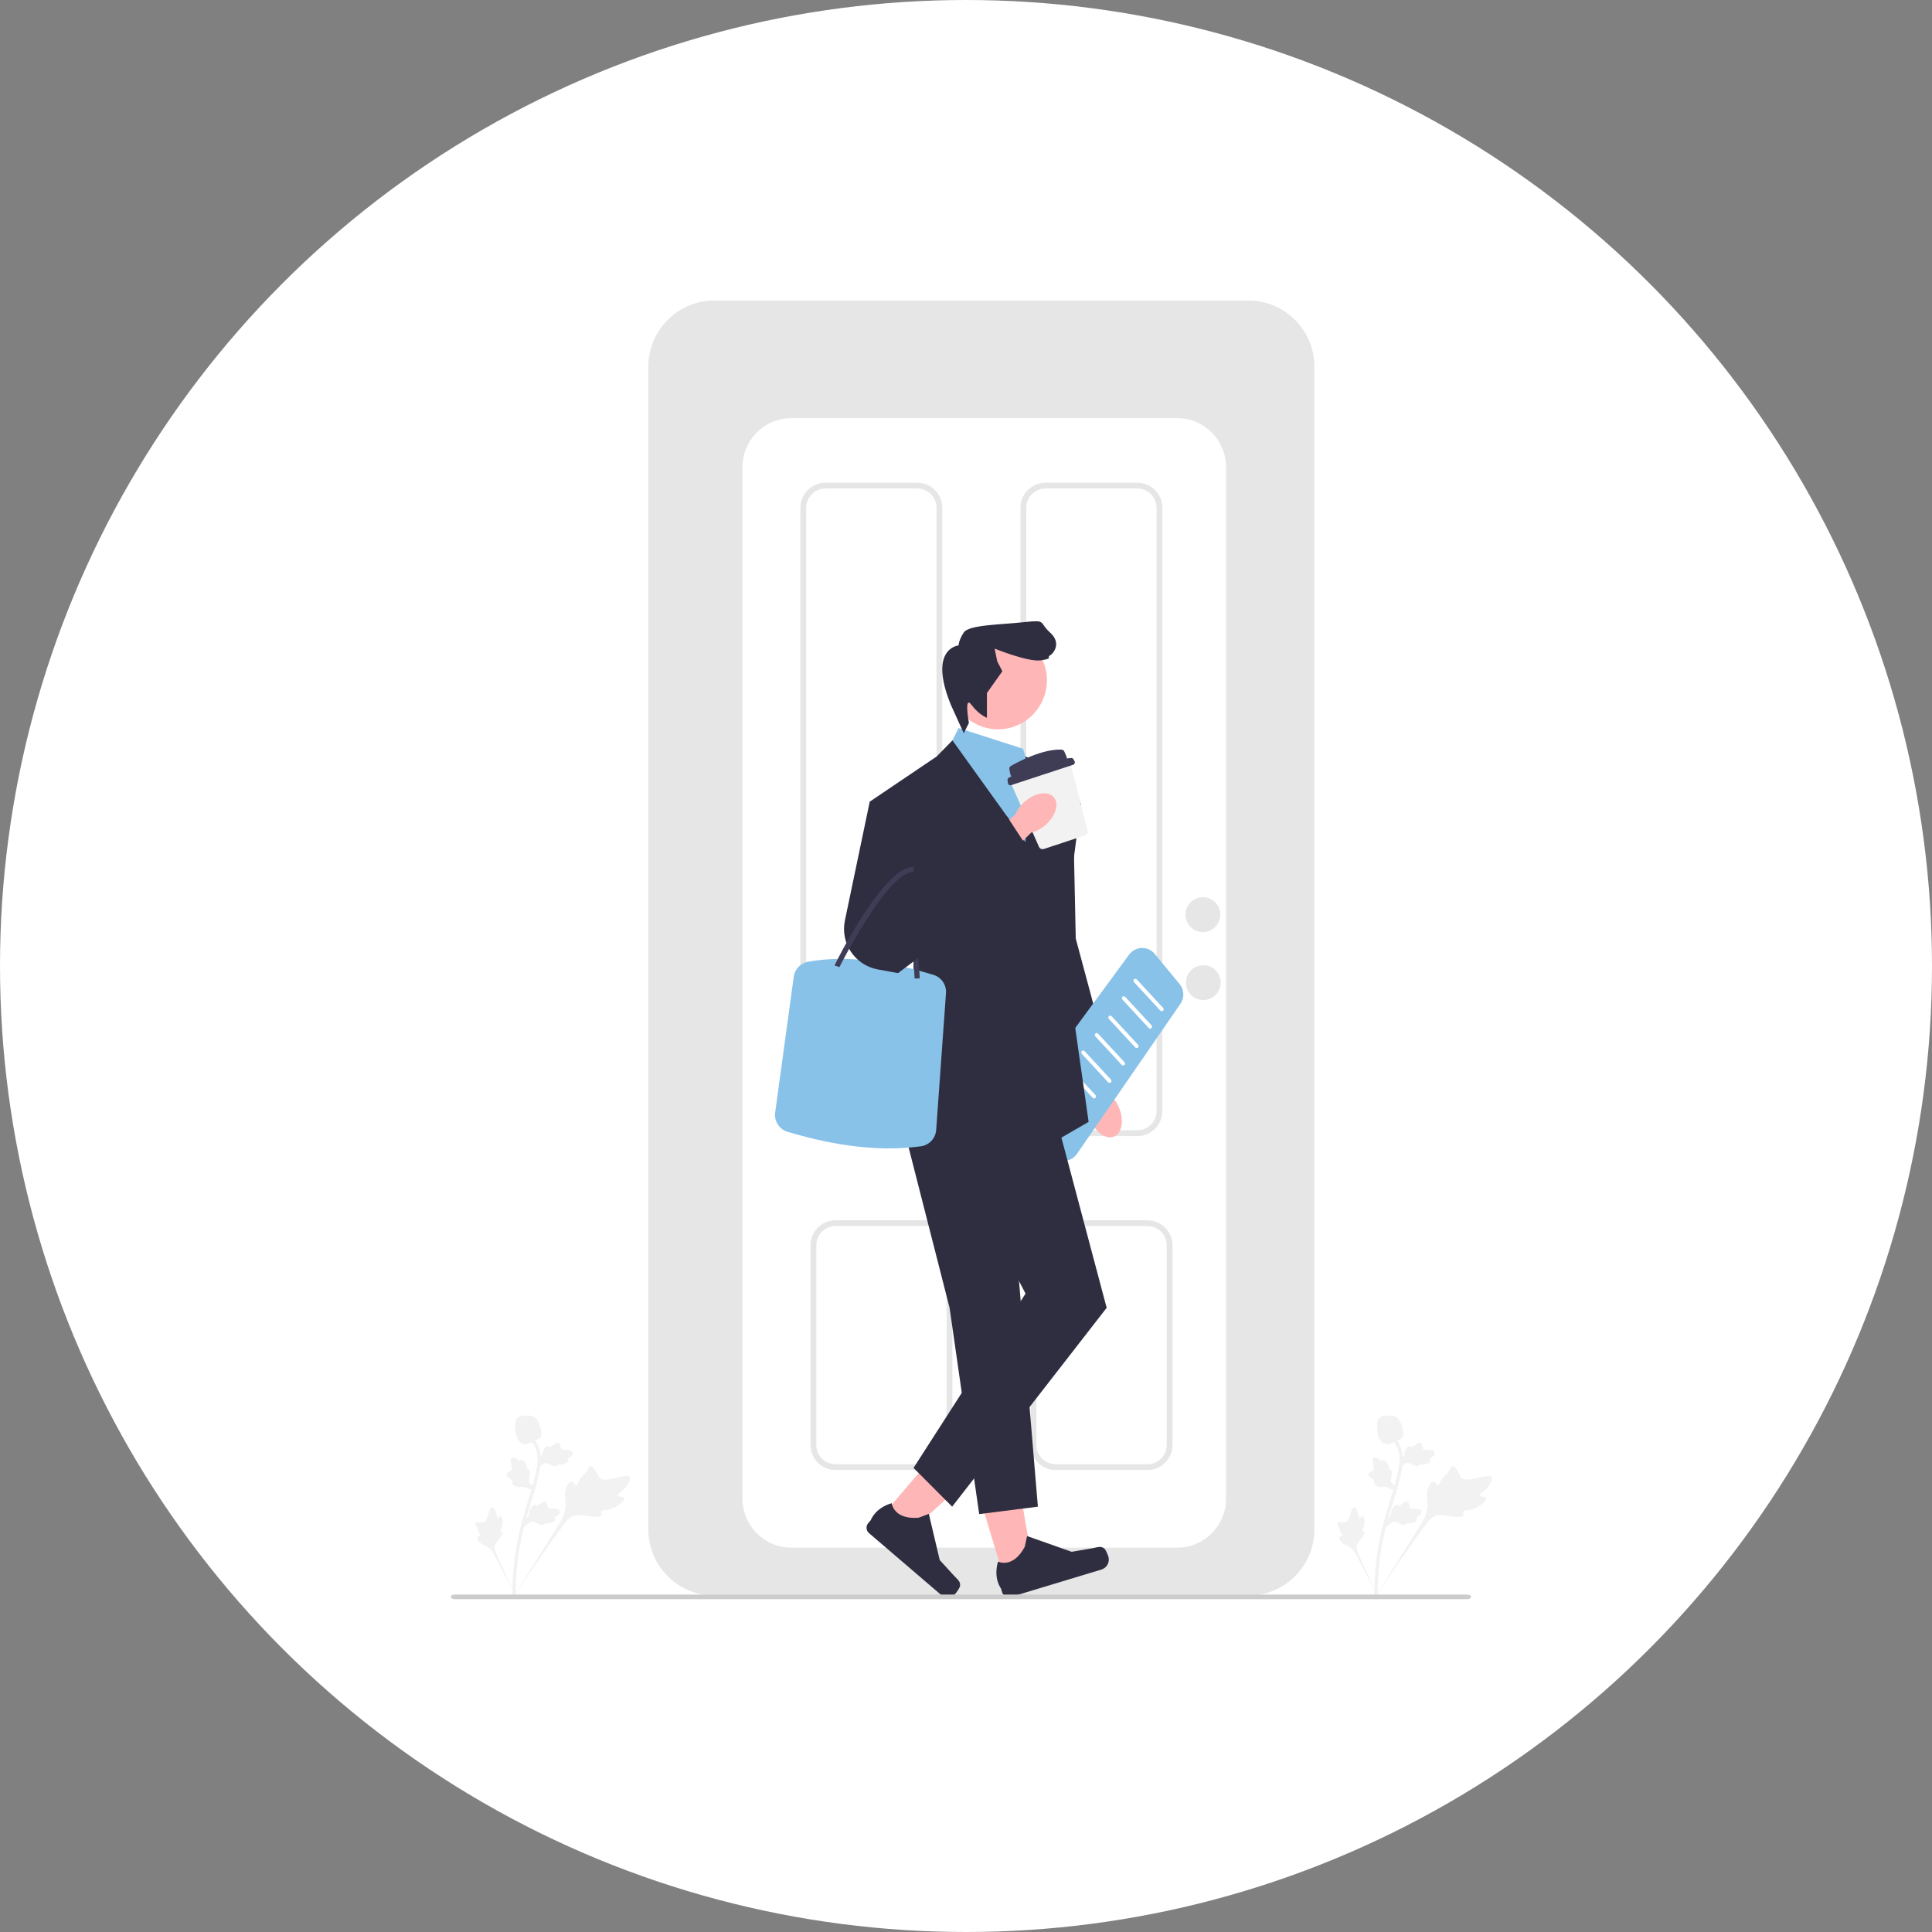 <svg width="180" height="180" viewBox="0 0 180 180" fill="none" xmlns="http://www.w3.org/2000/svg">
<rect x="0" y="0" width="180" height="180" fill="#808080" stroke="none"/>
<circle cx="90" cy="90" r="90" fill="white"/>
<g clip-path="url(#clip0_647_241)">
<path d="M138.471 139.599C138.407 139.404 137.924 139.49 137.877 139.315C137.831 139.14 138.295 138.994 138.65 138.503C138.715 138.414 139.119 137.856 138.964 137.621C138.67 137.175 136.625 138.284 136.134 137.662C136.027 137.525 135.982 137.291 135.661 136.855C135.534 136.681 135.452 136.597 135.354 136.6C135.215 136.603 135.166 136.777 134.947 137.093C134.62 137.566 134.502 137.507 134.286 137.894C134.126 138.182 134.107 138.366 133.992 138.377C133.829 138.392 133.761 138.034 133.562 138.02C133.358 138.006 133.154 138.36 133.053 138.637C132.864 139.156 132.981 139.552 133.007 139.948C133.035 140.378 132.969 141.007 132.503 141.814L128.111 148.831C129.055 147.4 131.732 143.5 132.811 142.069C133.122 141.656 133.457 141.241 133.972 141.163C134.468 141.088 135.071 141.334 135.913 141.32C136.011 141.318 136.285 141.31 136.352 141.164C136.407 141.044 136.27 140.94 136.32 140.827C136.387 140.675 136.687 140.74 137.096 140.639C137.384 140.568 137.58 140.451 137.748 140.35C137.799 140.32 138.556 139.86 138.471 139.599Z" fill="#F2F2F2"/>
<path d="M126.968 141.238C126.854 141.213 126.756 141.475 126.657 141.448C126.559 141.42 126.621 141.15 126.483 140.833C126.458 140.776 126.301 140.415 126.142 140.424C125.839 140.44 125.792 141.766 125.346 141.828C125.248 141.842 125.12 141.796 124.814 141.828C124.692 141.841 124.627 141.857 124.6 141.906C124.562 141.975 124.633 142.05 124.725 142.248C124.862 142.546 124.799 142.587 124.926 142.805C125.021 142.967 125.105 143.029 125.077 143.089C125.038 143.174 124.843 143.104 124.778 143.198C124.713 143.294 124.827 143.497 124.934 143.626C125.133 143.869 125.361 143.926 125.562 144.027C125.781 144.137 126.069 144.351 126.33 144.814L128.497 149C128.069 148.123 126.933 145.68 126.544 144.736C126.431 144.463 126.325 144.179 126.435 143.903C126.542 143.637 126.836 143.411 127.072 142.993C127.1 142.944 127.175 142.807 127.123 142.732C127.08 142.67 126.989 142.707 126.948 142.65C126.893 142.574 127.011 142.445 127.08 142.214C127.129 142.052 127.128 141.922 127.127 141.81C127.127 141.776 127.12 141.271 126.968 141.238Z" fill="#F2F2F2"/>
<path d="M129.131 142.259L129.199 141.628L129.241 141.589C129.434 141.405 129.555 141.211 129.6 141.012C129.608 140.98 129.613 140.948 129.619 140.915C129.641 140.785 129.67 140.624 129.794 140.457C129.863 140.363 130.048 140.153 130.237 140.226C130.289 140.245 130.323 140.279 130.347 140.314C130.353 140.308 130.359 140.302 130.366 140.295C130.448 140.215 130.505 140.186 130.561 140.158C130.603 140.136 130.647 140.114 130.721 140.054C130.754 140.028 130.78 140.005 130.802 139.985C130.868 139.925 130.953 139.856 131.07 139.883C131.194 139.917 131.236 140.035 131.264 140.114C131.315 140.253 131.33 140.35 131.34 140.413C131.344 140.437 131.348 140.463 131.352 140.471C131.379 140.54 131.719 140.557 131.846 140.565C132.134 140.581 132.383 140.594 132.442 140.791C132.485 140.933 132.396 141.087 132.169 141.261C132.098 141.316 132.028 141.353 131.966 141.381C132.004 141.417 132.034 141.466 132.036 141.533C132.04 141.69 131.879 141.811 131.557 141.892C131.477 141.913 131.37 141.94 131.229 141.933C131.162 141.93 131.104 141.92 131.055 141.91C131.048 141.938 131.034 141.968 131.01 141.996C130.938 142.078 130.822 142.099 130.665 142.052C130.492 142.004 130.355 141.938 130.234 141.88C130.129 141.83 130.038 141.787 129.961 141.775C129.819 141.755 129.687 141.843 129.528 141.96L129.131 142.259Z" fill="#F2F2F2"/>
<path d="M130.264 138.667L129.638 138.761L129.59 138.73C129.364 138.589 129.146 138.521 128.942 138.528C128.909 138.529 128.877 138.532 128.844 138.534C128.713 138.545 128.55 138.559 128.357 138.481C128.25 138.437 128 138.312 128.023 138.109C128.028 138.055 128.051 138.013 128.079 137.98C128.072 137.976 128.065 137.972 128.056 137.967C127.959 137.908 127.916 137.859 127.875 137.813C127.843 137.777 127.81 137.74 127.734 137.684C127.701 137.659 127.671 137.639 127.647 137.623C127.572 137.574 127.483 137.509 127.48 137.388C127.482 137.26 127.585 137.189 127.654 137.141C127.776 137.057 127.864 137.018 127.923 136.992C127.945 136.982 127.969 136.972 127.976 136.966C128.036 136.923 127.966 136.588 127.941 136.462C127.883 136.18 127.833 135.935 128.008 135.827C128.134 135.749 128.305 135.797 128.531 135.973C128.602 136.028 128.656 136.087 128.698 136.14C128.723 136.094 128.763 136.052 128.827 136.033C128.977 135.989 129.135 136.115 129.295 136.406C129.335 136.479 129.389 136.576 129.418 136.715C129.431 136.78 129.436 136.839 129.44 136.889C129.469 136.889 129.5 136.895 129.534 136.911C129.631 136.96 129.681 137.067 129.676 137.231C129.673 137.411 129.644 137.561 129.619 137.693C129.597 137.808 129.579 137.907 129.587 137.984C129.603 138.127 129.722 138.233 129.875 138.357L130.264 138.667Z" fill="#F2F2F2"/>
<path d="M130.348 136.783L130.416 136.153L130.458 136.113C130.651 135.93 130.772 135.736 130.817 135.536C130.824 135.504 130.83 135.472 130.836 135.439C130.858 135.31 130.886 135.148 131.011 134.981C131.08 134.888 131.264 134.677 131.454 134.751C131.505 134.77 131.54 134.803 131.564 134.838C131.57 134.832 131.576 134.826 131.583 134.82C131.665 134.74 131.722 134.71 131.777 134.682C131.82 134.661 131.864 134.638 131.938 134.579C131.97 134.553 131.996 134.529 132.018 134.509C132.085 134.45 132.17 134.38 132.287 134.408C132.411 134.442 132.453 134.56 132.481 134.638C132.531 134.778 132.547 134.874 132.557 134.938C132.561 134.961 132.565 134.987 132.568 134.996C132.595 135.064 132.935 135.082 133.063 135.089C133.351 135.105 133.599 135.118 133.659 135.316C133.702 135.457 133.613 135.611 133.386 135.786C133.315 135.84 133.244 135.878 133.183 135.906C133.221 135.942 133.251 135.99 133.253 136.057C133.257 136.214 133.096 136.335 132.774 136.417C132.694 136.437 132.586 136.464 132.446 136.457C132.379 136.454 132.321 136.444 132.272 136.435C132.264 136.463 132.251 136.492 132.226 136.52C132.155 136.602 132.039 136.623 131.882 136.577C131.709 136.528 131.572 136.463 131.451 136.405C131.345 136.354 131.254 136.311 131.178 136.299C131.036 136.279 130.903 136.367 130.745 136.484L130.348 136.783Z" fill="#F2F2F2"/>
<path d="M128.319 148.867L128.209 148.757L128.055 148.741C128.056 148.727 128.054 148.693 128.053 148.64C128.047 148.35 128.029 147.467 128.152 146.11C128.237 145.163 128.38 144.202 128.577 143.252C128.774 142.301 128.978 141.594 129.142 141.025C129.266 140.596 129.391 140.19 129.513 139.793C129.839 138.735 130.146 137.735 130.337 136.594C130.379 136.339 130.468 135.809 130.287 135.184C130.182 134.821 130.002 134.479 129.751 134.169L129.993 133.973C130.269 134.316 130.468 134.694 130.585 135.097C130.786 135.791 130.69 136.368 130.643 136.646C130.45 137.807 130.139 138.816 129.81 139.885C129.689 140.28 129.564 140.685 129.441 141.112C129.278 141.675 129.076 142.377 128.881 143.315C128.687 144.253 128.546 145.203 128.461 146.138C128.34 147.478 128.358 148.347 128.364 148.633C128.367 148.786 128.368 148.818 128.319 148.867Z" fill="#F2F2F2"/>
<path d="M129.087 134.528C129.075 134.525 129.062 134.522 129.05 134.518C128.794 134.446 128.59 134.238 128.441 133.898C128.371 133.739 128.355 133.571 128.322 133.235C128.317 133.184 128.294 132.922 128.322 132.576C128.34 132.349 128.365 132.259 128.426 132.187C128.494 132.108 128.586 132.062 128.683 132.039C128.686 132.009 128.696 131.98 128.715 131.952C128.795 131.837 128.929 131.884 129.002 131.909C129.038 131.922 129.084 131.939 129.135 131.947C129.215 131.961 129.264 131.947 129.336 131.926C129.406 131.906 129.493 131.88 129.612 131.883C129.849 131.886 130.024 131.992 130.081 132.027C130.385 132.21 130.49 132.502 130.611 132.84C130.635 132.908 130.715 133.153 130.734 133.469C130.747 133.696 130.718 133.789 130.684 133.856C130.614 133.993 130.507 134.056 130.243 134.19C129.966 134.33 129.827 134.4 129.714 134.436C129.449 134.519 129.283 134.571 129.087 134.528Z" fill="#F2F2F2"/>
<path d="M58.166 139.599C58.102 139.404 57.619 139.49 57.572 139.315C57.526 139.14 57.99 138.994 58.346 138.503C58.41 138.414 58.814 137.856 58.659 137.621C58.365 137.175 56.321 138.284 55.83 137.662C55.722 137.525 55.678 137.291 55.357 136.855C55.229 136.681 55.147 136.597 55.049 136.6C54.91 136.603 54.861 136.777 54.643 137.093C54.315 137.566 54.197 137.507 53.982 137.894C53.822 138.182 53.803 138.366 53.687 138.377C53.524 138.392 53.456 138.034 53.257 138.02C53.053 138.006 52.849 138.36 52.748 138.637C52.559 139.156 52.676 139.552 52.702 139.948C52.73 140.378 52.664 141.007 52.199 141.814L47.807 148.831C48.75 147.4 51.427 143.5 52.506 142.069C52.817 141.656 53.152 141.241 53.667 141.163C54.163 141.088 54.766 141.334 55.608 141.32C55.707 141.318 55.98 141.31 56.047 141.164C56.102 141.044 55.965 140.94 56.015 140.827C56.082 140.675 56.382 140.74 56.791 140.639C57.079 140.568 57.275 140.451 57.444 140.35C57.494 140.32 58.251 139.86 58.166 139.599Z" fill="#F2F2F2"/>
<path d="M46.663 141.238C46.549 141.213 46.452 141.475 46.353 141.448C46.254 141.42 46.316 141.15 46.178 140.833C46.154 140.776 45.997 140.415 45.837 140.424C45.534 140.44 45.487 141.766 45.041 141.828C44.943 141.842 44.815 141.796 44.509 141.828C44.388 141.841 44.323 141.857 44.296 141.906C44.257 141.975 44.328 142.05 44.42 142.248C44.557 142.546 44.494 142.587 44.621 142.805C44.716 142.967 44.801 143.029 44.773 143.089C44.733 143.174 44.538 143.104 44.474 143.198C44.408 143.294 44.523 143.497 44.629 143.626C44.828 143.869 45.056 143.926 45.257 144.027C45.476 144.137 45.765 144.351 46.025 144.814L48.193 149C47.764 148.123 46.628 145.68 46.239 144.736C46.127 144.463 46.02 144.179 46.13 143.903C46.237 143.637 46.531 143.411 46.767 142.993C46.795 142.944 46.87 142.807 46.818 142.732C46.775 142.67 46.684 142.707 46.643 142.65C46.588 142.574 46.707 142.445 46.775 142.214C46.824 142.052 46.823 141.922 46.822 141.81C46.822 141.776 46.815 141.271 46.663 141.238Z" fill="#F2F2F2"/>
<path d="M48.826 142.259L48.894 141.628L48.936 141.589C49.129 141.405 49.25 141.211 49.296 141.012C49.303 140.98 49.309 140.948 49.314 140.915C49.337 140.785 49.365 140.624 49.489 140.457C49.559 140.363 49.743 140.153 49.933 140.226C49.984 140.245 50.019 140.279 50.042 140.314C50.048 140.308 50.055 140.302 50.061 140.295C50.143 140.215 50.201 140.186 50.256 140.158C50.298 140.136 50.342 140.114 50.416 140.054C50.449 140.028 50.475 140.005 50.497 139.985C50.564 139.925 50.649 139.856 50.766 139.883C50.889 139.917 50.932 140.035 50.96 140.114C51.01 140.253 51.026 140.35 51.036 140.413C51.039 140.437 51.044 140.463 51.047 140.471C51.074 140.54 51.414 140.557 51.542 140.565C51.829 140.581 52.078 140.594 52.138 140.791C52.181 140.933 52.091 141.087 51.864 141.261C51.794 141.316 51.723 141.353 51.661 141.381C51.699 141.417 51.729 141.466 51.731 141.533C51.735 141.69 51.574 141.811 51.252 141.892C51.172 141.913 51.065 141.94 50.924 141.933C50.858 141.93 50.8 141.92 50.75 141.91C50.743 141.938 50.729 141.968 50.705 141.996C50.633 142.078 50.518 142.099 50.361 142.052C50.187 142.004 50.05 141.938 49.929 141.88C49.824 141.83 49.733 141.787 49.656 141.775C49.514 141.755 49.382 141.843 49.223 141.96L48.826 142.259Z" fill="#F2F2F2"/>
<path d="M49.959 138.667L49.334 138.761L49.285 138.73C49.059 138.589 48.841 138.521 48.637 138.528C48.605 138.529 48.572 138.532 48.539 138.534C48.408 138.545 48.246 138.559 48.053 138.481C47.945 138.437 47.695 138.312 47.718 138.109C47.724 138.055 47.747 138.013 47.775 137.98C47.767 137.976 47.76 137.972 47.752 137.967C47.654 137.908 47.611 137.859 47.57 137.813C47.538 137.777 47.506 137.74 47.429 137.684C47.396 137.659 47.367 137.639 47.342 137.623C47.268 137.574 47.179 137.509 47.176 137.388C47.177 137.26 47.281 137.189 47.349 137.141C47.471 137.057 47.56 137.018 47.619 136.992C47.64 136.982 47.664 136.972 47.672 136.966C47.731 136.923 47.662 136.588 47.636 136.462C47.579 136.18 47.529 135.935 47.704 135.827C47.829 135.749 48 135.797 48.227 135.973C48.297 136.028 48.351 136.087 48.394 136.14C48.419 136.094 48.458 136.052 48.522 136.033C48.673 135.989 48.83 136.115 48.99 136.406C49.03 136.479 49.084 136.576 49.113 136.715C49.127 136.78 49.132 136.839 49.135 136.889C49.164 136.889 49.196 136.895 49.229 136.911C49.326 136.96 49.376 137.067 49.371 137.231C49.368 137.411 49.34 137.561 49.314 137.693C49.292 137.808 49.274 137.907 49.282 137.984C49.299 138.127 49.417 138.233 49.57 138.357L49.959 138.667Z" fill="#F2F2F2"/>
<path d="M50.043 136.783L50.111 136.153L50.153 136.113C50.346 135.93 50.467 135.736 50.512 135.536C50.52 135.504 50.525 135.472 50.531 135.439C50.554 135.31 50.582 135.148 50.706 134.981C50.776 134.888 50.96 134.677 51.149 134.751C51.201 134.77 51.235 134.803 51.259 134.838C51.265 134.832 51.272 134.826 51.278 134.82C51.36 134.74 51.417 134.71 51.473 134.682C51.515 134.661 51.559 134.638 51.633 134.579C51.666 134.553 51.692 134.529 51.714 134.509C51.78 134.45 51.866 134.38 51.982 134.408C52.106 134.442 52.148 134.56 52.176 134.638C52.227 134.778 52.242 134.874 52.252 134.938C52.256 134.961 52.261 134.987 52.264 134.996C52.291 135.064 52.631 135.082 52.759 135.089C53.046 135.105 53.295 135.118 53.355 135.316C53.398 135.457 53.308 135.611 53.081 135.786C53.01 135.84 52.94 135.878 52.878 135.906C52.916 135.942 52.946 135.99 52.948 136.057C52.952 136.214 52.791 136.335 52.469 136.417C52.389 136.437 52.282 136.464 52.141 136.457C52.075 136.454 52.017 136.444 51.967 136.435C51.96 136.463 51.946 136.492 51.922 136.52C51.85 136.602 51.734 136.623 51.577 136.577C51.404 136.528 51.267 136.463 51.146 136.405C51.041 136.354 50.95 136.311 50.873 136.299C50.731 136.279 50.599 136.367 50.44 136.484L50.043 136.783Z" fill="#F2F2F2"/>
<path d="M48.014 148.867L47.904 148.757L47.75 148.741C47.751 148.727 47.75 148.693 47.749 148.64C47.743 148.35 47.724 147.467 47.847 146.11C47.933 145.163 48.076 144.202 48.272 143.252C48.469 142.301 48.673 141.594 48.838 141.025C48.961 140.596 49.086 140.19 49.208 139.793C49.534 138.735 49.842 137.735 50.032 136.594C50.075 136.339 50.163 135.809 49.982 135.184C49.877 134.821 49.697 134.479 49.447 134.169L49.689 133.973C49.965 134.316 50.164 134.694 50.281 135.097C50.481 135.791 50.385 136.368 50.339 136.646C50.145 137.807 49.834 138.816 49.505 139.885C49.384 140.28 49.259 140.685 49.136 141.112C48.974 141.675 48.771 142.377 48.577 143.315C48.382 144.253 48.241 145.203 48.157 146.138C48.035 147.478 48.054 148.347 48.06 148.633C48.063 148.786 48.063 148.818 48.014 148.867Z" fill="#F2F2F2"/>
<path d="M48.782 134.528C48.77 134.525 48.758 134.522 48.745 134.518C48.49 134.446 48.285 134.238 48.136 133.898C48.067 133.739 48.05 133.571 48.017 133.235C48.012 133.184 47.99 132.922 48.018 132.576C48.036 132.349 48.06 132.259 48.121 132.187C48.19 132.108 48.282 132.062 48.379 132.039C48.381 132.009 48.391 131.98 48.411 131.952C48.49 131.837 48.624 131.884 48.697 131.909C48.733 131.922 48.779 131.939 48.83 131.947C48.911 131.961 48.959 131.947 49.032 131.926C49.101 131.906 49.188 131.88 49.308 131.883C49.544 131.886 49.719 131.992 49.777 132.027C50.08 132.21 50.185 132.502 50.306 132.84C50.331 132.908 50.411 133.153 50.429 133.469C50.443 133.696 50.413 133.789 50.379 133.856C50.309 133.993 50.203 134.056 49.938 134.19C49.661 134.33 49.523 134.4 49.409 134.436C49.144 134.519 48.978 134.571 48.782 134.528Z" fill="#F2F2F2"/>
<path d="M116.31 28H66.552C63.157 28 60.406 30.759 60.406 34.162V142.494C60.406 145.898 63.157 148.657 66.552 148.657H116.31C119.704 148.657 122.455 145.898 122.455 142.494V34.162C122.455 30.759 119.704 28 116.31 28ZM114.229 139.623C114.229 142.148 112.187 144.193 109.67 144.193H73.732C71.215 144.193 69.175 142.148 69.175 139.623V43.526C69.175 41.002 71.215 38.956 73.732 38.956H109.67C112.187 38.956 114.229 41.002 114.229 43.526V139.623Z" fill="#E6E6E6"/>
<path d="M112.07 86.84C112.964 86.84 113.689 86.113 113.689 85.217C113.689 84.32 112.964 83.594 112.07 83.594C111.176 83.594 110.451 84.32 110.451 85.217C110.451 86.113 111.176 86.84 112.07 86.84Z" fill="#E6E6E6"/>
<path d="M112.109 93.171C113.003 93.171 113.728 92.445 113.728 91.548C113.728 90.651 113.003 89.925 112.109 89.925C111.215 89.925 110.49 90.651 110.49 91.548C110.49 92.445 111.215 93.171 112.109 93.171Z" fill="#E6E6E6"/>
<path d="M85.464 44.976H76.897C75.615 44.976 74.57 46.021 74.57 47.307V103.512C74.57 104.799 75.615 105.845 76.897 105.845H85.464C85.892 105.845 86.294 105.727 86.639 105.525C87.061 105.278 87.396 104.9 87.594 104.449C87.72 104.162 87.79 103.846 87.79 103.512V47.307C87.79 46.021 86.748 44.976 85.464 44.976ZM87.25 103.512C87.25 103.996 87.057 104.436 86.742 104.759L86.74 104.761C86.708 104.796 86.675 104.828 86.639 104.859C86.324 105.135 85.914 105.303 85.464 105.303H76.897C75.912 105.303 75.111 104.499 75.111 103.512V47.307C75.111 46.319 75.912 45.515 76.897 45.515H85.464C86.449 45.515 87.25 46.319 87.25 47.307L87.25 103.512Z" fill="#E6E6E6"/>
<path d="M105.969 44.976H97.4C96.118 44.976 95.074 46.021 95.074 47.307V103.512C95.074 104.799 96.118 105.845 97.4 105.845H105.969C107.251 105.845 108.294 104.799 108.294 103.512V47.307C108.294 46.021 107.251 44.976 105.969 44.976ZM107.756 103.512C107.756 104.499 106.954 105.303 105.969 105.303H97.4C96.416 105.303 95.614 104.499 95.614 103.512V47.307C95.614 46.319 96.416 45.515 97.4 45.515H105.969C106.954 45.515 107.756 46.319 107.756 47.307V103.512Z" fill="#E6E6E6"/>
<path d="M81.832 113.934L79.428 113.923V114.232H86.409C86.486 114.232 86.564 114.238 86.639 114.247V113.958L81.832 113.934ZM87.496 113.961C87.237 113.822 86.947 113.732 86.639 113.703C86.564 113.694 86.486 113.69 86.409 113.69H77.84C77.487 113.69 77.154 113.77 76.855 113.911C76.065 114.284 75.516 115.092 75.516 116.023V134.624C75.516 135.91 76.558 136.957 77.84 136.957H86.409C86.486 136.957 86.564 136.953 86.639 136.944C87.813 136.829 88.734 135.832 88.734 134.624V116.023C88.734 115.131 88.231 114.355 87.496 113.961ZM88.195 134.624C88.195 135.534 87.516 136.287 86.639 136.401C86.564 136.41 86.486 136.415 86.409 136.415H77.84C76.855 136.415 76.054 135.612 76.054 134.624V116.023C76.054 115.036 76.855 114.232 77.84 114.232H86.409C86.486 114.232 86.564 114.238 86.639 114.247C87.516 114.36 88.195 115.113 88.195 116.023V134.624ZM86.409 113.69H81.832V114.232H86.409C86.486 114.232 86.564 114.238 86.639 114.247V113.703C86.564 113.694 86.486 113.69 86.409 113.69Z" fill="#E6E6E6"/>
<path d="M98.497 114.014V114.232H102.136V114.032L98.497 114.014ZM108.166 114.059C107.876 113.873 107.541 113.748 107.183 113.707C107.095 113.696 107.005 113.69 106.913 113.69H98.344C97.917 113.69 97.519 113.806 97.175 114.008C96.484 114.413 96.019 115.166 96.019 116.023V134.624C96.019 135.91 97.062 136.957 98.344 136.957H106.913C108.195 136.957 109.239 135.91 109.239 134.624V116.023C109.239 115.2 108.811 114.474 108.166 114.059ZM108.699 134.624C108.699 135.612 107.898 136.415 106.913 136.415H98.344C97.359 136.415 96.56 135.612 96.56 134.624V116.023C96.56 115.036 97.359 114.232 98.344 114.232H106.913C107.898 114.232 108.699 115.036 108.699 116.023V134.624Z" fill="#E6E6E6"/>
<path d="M101.574 104.326C102.053 105.497 103.044 106.198 103.787 105.893C104.53 105.587 104.744 104.39 104.264 103.218C104.079 102.748 103.785 102.328 103.405 101.996L101.312 97.06L99.023 98.094L101.329 102.85C101.292 103.354 101.376 103.861 101.574 104.326Z" fill="#FFB6B6"/>
<path d="M96.627 73.246L97.826 72.765C99.238 74.967 100.015 77.519 100.071 80.136L100.226 87.441L103.585 99.952L99.746 101.396L94.947 85.757L96.627 73.246Z" fill="#2F2E41"/>
<path d="M99.102 108.153C98.951 108.153 98.798 108.13 98.647 108.083L94.565 106.804C94.092 106.656 93.733 106.3 93.579 105.829C93.425 105.357 93.505 104.857 93.798 104.458L105.198 88.937C105.476 88.559 105.904 88.334 106.373 88.321C106.844 88.307 107.281 88.508 107.58 88.87L109.903 91.686C110.333 92.207 110.365 92.959 109.982 93.515L100.342 107.498C100.053 107.917 99.588 108.153 99.102 108.153Z" fill="#89C2E8"/>
<path d="M108.237 94.212C108.188 94.212 108.14 94.192 108.105 94.154L105.648 91.498C105.58 91.425 105.584 91.311 105.657 91.243C105.73 91.175 105.844 91.179 105.912 91.252L108.369 93.908C108.436 93.981 108.432 94.096 108.359 94.163C108.324 94.196 108.28 94.212 108.237 94.212Z" fill="white"/>
<path d="M107.157 95.836C107.108 95.836 107.06 95.817 107.025 95.778L104.568 93.123C104.5 93.05 104.504 92.935 104.577 92.868C104.65 92.8 104.764 92.804 104.832 92.877L107.289 95.533C107.356 95.606 107.352 95.72 107.279 95.788C107.244 95.82 107.2 95.836 107.157 95.836Z" fill="white"/>
<path d="M105.897 97.642C105.848 97.642 105.8 97.623 105.765 97.584L103.308 94.928C103.24 94.855 103.244 94.741 103.317 94.673C103.39 94.606 103.504 94.609 103.572 94.683L106.029 97.339C106.096 97.412 106.092 97.526 106.019 97.594C105.985 97.626 105.941 97.642 105.897 97.642Z" fill="white"/>
<path d="M104.635 99.267C104.587 99.267 104.539 99.248 104.503 99.209L102.046 96.553C101.978 96.48 101.983 96.366 102.056 96.298C102.128 96.231 102.242 96.234 102.31 96.308L104.767 98.964C104.835 99.037 104.83 99.151 104.758 99.219C104.723 99.251 104.679 99.267 104.635 99.267Z" fill="white"/>
<path d="M103.375 100.892C103.327 100.892 103.279 100.873 103.243 100.834L100.786 98.178C100.719 98.105 100.723 97.991 100.796 97.923C100.869 97.855 100.983 97.86 101.05 97.933L103.507 100.589C103.575 100.662 103.571 100.776 103.498 100.844C103.463 100.876 103.419 100.892 103.375 100.892Z" fill="white"/>
<path d="M101.934 102.336C101.886 102.336 101.837 102.317 101.802 102.279L99.345 99.623C99.277 99.55 99.282 99.436 99.355 99.368C99.427 99.3 99.541 99.304 99.609 99.377L102.066 102.033C102.134 102.106 102.129 102.22 102.056 102.288C102.022 102.32 101.978 102.336 101.934 102.336Z" fill="white"/>
<path d="M93.589 147.176L96.313 146.352L94.441 135.423L90.42 136.639L93.589 147.176Z" fill="#FFB6B6"/>
<path d="M102.903 144.292C103.031 144.409 103.215 144.858 103.265 145.025C103.419 145.537 103.13 146.077 102.619 146.231L94.183 148.782C93.835 148.888 93.467 148.69 93.362 148.341L93.256 147.988C93.256 147.988 92.52 147.056 92.987 145.491C92.987 145.491 94.362 146.19 95.477 144.107L95.69 143.11L99.848 144.578L101.806 144.241C102.234 144.167 102.583 143.997 102.903 144.292Z" fill="#2F2E41"/>
<path d="M81.99 141.467L84.153 143.321L92.313 135.836L89.12 133.101L81.99 141.467Z" fill="#FFB6B6"/>
<path d="M89.443 147.769C89.414 147.941 89.136 148.338 89.023 148.47C88.677 148.877 88.067 148.925 87.662 148.578L80.963 142.837C80.687 142.6 80.654 142.183 80.89 141.905L81.129 141.626C81.129 141.626 81.514 140.501 83.079 140.05C83.079 140.05 83.236 141.588 85.585 141.403L86.537 141.044L87.552 145.346L88.893 146.816C89.187 147.137 89.517 147.34 89.443 147.769Z" fill="#2F2E41"/>
<path d="M92.984 67.947C95.499 67.947 97.537 65.903 97.537 63.382C97.537 60.86 95.499 58.816 92.984 58.816C90.47 58.816 88.432 60.86 88.432 63.382C88.432 65.903 90.47 67.947 92.984 67.947Z" fill="#FFB6B6"/>
<path d="M89.309 67.832L95.307 69.757L96.027 71.922L95.787 80.103L87.869 70.719L89.309 67.832Z" fill="#89C2E8"/>
<path d="M99.986 72.765L95.546 70.477V78.459L88.737 68.978L87.269 70.479L81.031 74.69L85.11 86.96V92.975L81.751 102.599L93.508 109.095L101.425 104.524L99.026 87.682L100.706 74.93L99.986 72.765Z" fill="#2F2E41"/>
<path d="M98.308 103.801L103.106 121.846L88.71 140.372L85.111 136.763L95.548 120.523L86.311 102.839L98.308 103.801Z" fill="#2F2E41"/>
<path d="M83.432 102.117L88.47 121.846L91.229 141.066L96.697 140.372L94.948 119.44L91.829 101.636L83.432 102.117Z" fill="#2F2E41"/>
<path d="M91.949 66.87V64.566L93.389 62.539L92.909 61.611L92.669 60.429C92.669 60.429 95.788 61.703 96.988 61.52C98.187 61.336 97.468 61.275 97.828 61.065C98.187 60.855 98.907 59.889 97.828 58.928C96.748 57.968 97.585 57.727 95.367 57.968C93.149 58.208 90.27 58.208 89.79 58.93C89.31 59.652 89.31 60.133 89.31 60.133C89.31 60.133 86.431 60.374 88.59 65.667L89.79 68.313L90.27 67.351C90.27 67.351 89.79 64.704 90.51 65.667C91.229 66.629 91.949 66.87 91.949 66.87Z" fill="#2F2E41"/>
<path d="M96.797 78.895L94.205 73.014C94.163 72.918 94.163 72.809 94.205 72.713C94.247 72.618 94.328 72.544 94.427 72.51L99.255 70.882C99.353 70.849 99.461 70.858 99.551 70.907C99.642 70.957 99.708 71.042 99.734 71.142L101.324 77.387C101.373 77.576 101.266 77.772 101.081 77.833L97.253 79.098C97.214 79.111 97.174 79.117 97.135 79.117C96.992 79.117 96.858 79.033 96.797 78.895Z" fill="#F2F2F2"/>
<path d="M93.986 72.454C94.049 72.42 94.134 72.376 94.236 72.324C94.186 72.282 94.15 72.224 94.136 72.155L94.04 71.675C94.015 71.55 94.072 71.424 94.182 71.361C94.839 70.986 97.125 69.765 98.904 69.839C99.015 69.844 99.114 69.913 99.159 70.016L99.364 70.486C99.39 70.544 99.395 70.606 99.383 70.663C99.522 70.646 99.661 70.631 99.8 70.62C99.887 70.613 99.97 70.659 100.012 70.736L100.117 70.929C100.184 71.052 100.123 71.205 99.991 71.249L94.201 73.153C94.069 73.197 93.93 73.11 93.911 72.972L93.869 72.683C93.856 72.59 93.903 72.498 93.986 72.454Z" fill="#3F3D56"/>
<path d="M97.396 76.873C98.352 76.046 98.702 74.882 98.177 74.272C97.653 73.662 96.453 73.837 95.497 74.664C95.11 74.989 94.807 75.402 94.612 75.869L90.606 79.422L92.308 81.272L96.077 77.573C96.566 77.448 97.019 77.208 97.396 76.873Z" fill="#FFB6B6"/>
<path d="M88.136 92.527L87.22 105.278C87.164 106.058 86.57 106.69 85.797 106.797C82.032 107.316 77.86 106.791 73.37 105.445C72.596 105.213 72.111 104.444 72.221 103.642L73.95 91.004C74.047 90.295 74.587 89.728 75.289 89.602C78.943 88.945 82.891 89.579 86.978 90.83C87.711 91.054 88.191 91.761 88.136 92.527Z" fill="#89C2E8"/>
<path d="M82.697 84.621C84.633 84.703 85.167 89.374 85.21 91.167L85.69 91.155C85.683 90.874 85.492 84.26 82.718 84.14" fill="#3F3D56"/>
<path d="M83.671 74.93L81.031 74.689L78.717 85.759C78.276 87.868 79.655 89.927 81.769 90.316L83.671 90.666L96.867 80.704L93.811 76.043L84.87 81.667L83.671 74.93Z" fill="#2F2E41"/>
<path d="M85.118 80.772C82.385 80.654 77.832 89.704 77.752 89.956L78.209 90.102C78.228 90.044 82.728 81.151 85.098 81.252" fill="#3F3D56"/>
<path d="M42 148.777C42 148.896 42.167 148.991 42.374 148.991H136.682C136.889 148.991 137.056 148.896 137.056 148.777C137.056 148.657 136.889 148.562 136.682 148.562H42.374C42.167 148.562 42 148.657 42 148.777Z" fill="#CCCCCC"/>
</g>
<defs>
<clipPath id="clip0_647_241">
<rect width="97" height="121" fill="white" transform="translate(42 28)"/>
</clipPath>
</defs>
</svg>
